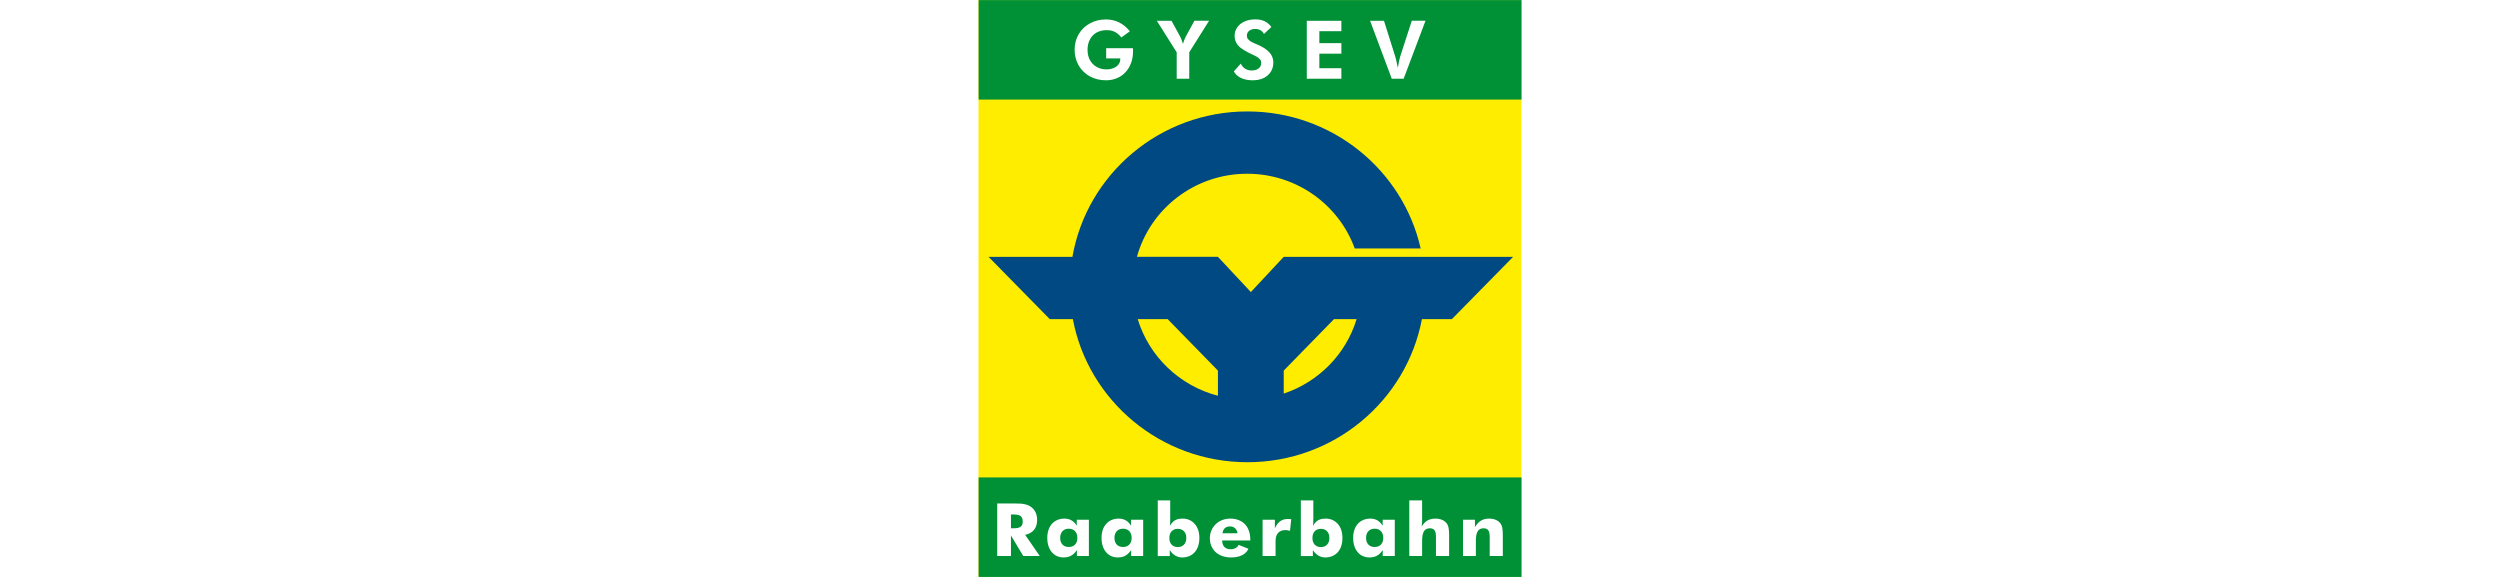 <?xml version="1.0" encoding="utf-8"?>
<!-- Generator: Adobe Illustrator 12.0.0, SVG Export Plug-In . SVG Version: 6.00 Build 51448)  -->
<!DOCTYPE svg PUBLIC "-//W3C//DTD SVG 1.1//EN" "http://www.w3.org/Graphics/SVG/1.1/DTD/svg11.dtd">
<svg  version="1.1" id="Layer_1" xmlns="http://www.w3.org/2000/svg" xmlns:xlink="http://www.w3.org/1999/xlink" width="1842.52" height="425.197"
	 viewBox="0 0 1842.52 425.197" overflow="visible" enable-background="new 0 0 1842.52 425.197" xml:space="preserve">
<rect fill="#FFFFFF" width="1842.52" height="425.197"/>
<g>
	<g id="Layer_3">
		<rect x="721.15" fill="#FFED00" width="400.12" height="425.125"/>
	</g>
	<g id="Layer_1_6_">
		<path fill="#FFED00" d="M724.148,425.197"/>
		<rect x="721.257" y="351.866" fill="#009036" width="400.112" height="73.331"/>
		<g>
			<path fill="#FFFFFF" d="M1078.258,409.798v-26.73h8.795v5.426c1.269-2.159,2.756-3.782,4.425-4.776
				c1.663-1.007,3.694-1.5,6.042-1.5c1.779,0,3.367,0.276,4.741,0.851c1.382,0.573,2.477,1.379,3.329,2.365
				c0.828,1.024,1.356,2.258,1.631,3.664c0.234,1.359,0.362,3.176,0.362,5.408v15.293h-9.663v-14.319
				c0-2.063-0.34-3.608-1.032-4.628c-0.71-0.966-1.845-1.494-3.442-1.494c-2.086,0-3.559,0.772-4.419,2.292
				c-0.884,1.51-1.306,3.815-1.306,6.94v11.209H1078.258 M1038.663,409.798v-41.01h9.444v14.38c0,1.696-0.098,3.289-0.324,4.832
				c0.913-1.415,1.852-2.552,2.771-3.348c0.959-0.813,2.016-1.424,3.216-1.827c1.208-0.412,2.582-0.608,4.145-0.608
				c1.787,0,3.367,0.276,4.764,0.851c1.372,0.573,2.481,1.379,3.313,2.365c0.838,1.024,1.358,2.258,1.623,3.664
				c0.257,1.359,0.393,3.176,0.393,5.408v15.293h-9.693v-14.319c0-2.063-0.333-3.608-1.02-4.628
				c-0.697-0.966-1.842-1.494-3.45-1.494c-2.079,0-3.556,0.772-4.424,2.292c-0.871,1.51-1.316,3.815-1.316,6.94v11.209H1038.663
				L1038.663,409.798z M1019.482,396.417c0-2.07-0.569-3.717-1.722-4.935c-1.132-1.21-2.688-1.829-4.636-1.829
				c-1.925,0-3.452,0.619-4.612,1.829c-1.147,1.223-1.706,2.876-1.706,4.935c0,2.087,0.559,3.728,1.696,4.928
				c1.132,1.18,2.672,1.794,4.622,1.794c1.963,0,3.516-0.611,4.636-1.794C1018.913,400.145,1019.482,398.504,1019.482,396.417
				 M1027.968,383.068v26.692h-8.878v-4.306c-1.276,1.877-2.703,3.241-4.266,4.106c-1.568,0.866-3.402,1.284-5.539,1.284
				c-1.789,0-3.412-0.351-4.887-1.007c-1.48-0.664-2.761-1.631-3.775-2.899c-1.064-1.248-1.902-2.775-2.461-4.515
				c-0.581-1.776-0.86-3.762-0.86-5.969c0-2.177,0.279-4.132,0.86-5.863c0.559-1.727,1.419-3.201,2.524-4.478
				c1.117-1.245,2.436-2.212,4.023-2.884c1.563-0.687,3.307-1.012,5.209-1.012c3.994,0,7.029,1.77,9.136,5.26v-4.411H1027.968
				L1027.968,383.068z M967.279,396.471c0,2.094,0.544,3.701,1.628,4.895c1.125,1.205,2.647,1.829,4.588,1.829
				c1.942,0,3.49-0.6,4.583-1.802c1.132-1.203,1.69-2.831,1.69-4.928c0-2.043-0.559-3.694-1.69-4.896
				c-1.13-1.213-2.665-1.81-4.583-1.81c-1.899,0-3.435,0.597-4.56,1.81C967.823,392.774,967.279,394.427,967.279,396.471
				 M958.723,368.792h9.203v13.959c0,1.933-0.105,3.533-0.267,4.784c0.823-1.366,1.651-2.434,2.542-3.193
				c0.86-0.766,1.85-1.299,2.952-1.646c1.087-0.307,2.418-0.478,3.985-0.478c1.774,0,3.413,0.324,4.907,1.012
				c1.511,0.674,2.809,1.641,3.921,2.884c1.117,1.238,1.971,2.738,2.542,4.499c0.584,1.731,0.868,3.694,0.868,5.844
				c0,2.204-0.284,4.192-0.868,5.969c-0.574,1.777-1.435,3.305-2.55,4.555c-1.127,1.251-2.469,2.202-4.046,2.859
				c-1.558,0.656-3.231,1.007-5.099,1.007c-3.712,0-6.787-1.784-9.213-5.391v4.344h-8.879V368.792L958.723,368.792z
				 M930.533,409.798v-26.73h9.069v6.291c0.619-1.444,1.364-2.705,2.28-3.739c0.943-1.057,1.993-1.832,3.193-2.333
				c1.186-0.536,2.491-0.788,3.881-0.788c0.656,0,1.555,0.03,2.702,0.137l-0.919,8.591c-1.245-0.372-2.34-0.554-3.331-0.554
				c-2.303,0-4.115,0.685-5.398,2.039c-1.275,1.404-1.91,3.399-1.91,6.047v11.045h-9.567V409.798z M912.021,393.008
				c-0.166-1.548-0.747-2.759-1.752-3.688c-0.991-0.893-2.227-1.341-3.714-1.341c-3.186,0-5.059,1.653-5.587,5.033h11.053V393.008z
				 M921.488,398.313H900.75c0.016,2.086,0.566,3.701,1.623,4.806c1.057,1.098,2.582,1.669,4.515,1.669
				c2.914,0,4.899-1.09,5.979-3.216l7.232,2.868c-0.823,1.986-2.348,3.563-4.545,4.693c-2.212,1.136-4.915,1.712-8.123,1.712
				c-3.254,0-6.063-0.614-8.41-1.802c-2.376-1.233-4.183-2.92-5.443-5.044c-1.269-2.179-1.91-4.597-1.91-7.282
				c0-2.028,0.365-3.905,1.097-5.637c0.695-1.762,1.767-3.327,3.141-4.646c1.35-1.349,2.965-2.36,4.837-3.121
				c1.873-0.737,3.903-1.097,6.146-1.097c2.182,0,4.167,0.354,6.002,1.082c1.827,0.715,3.359,1.729,4.65,3.075
				c1.269,1.316,2.265,2.946,2.925,4.899c0.699,1.94,1.023,4.16,1.023,6.586V398.313z M861.816,396.471
				c0,2.094,0.552,3.701,1.648,4.895c1.11,1.205,2.647,1.829,4.58,1.829c1.94,0,3.468-0.6,4.583-1.802
				c1.127-1.203,1.698-2.831,1.698-4.928c0-2.043-0.576-3.694-1.706-4.896c-1.14-1.213-2.665-1.81-4.575-1.81
				c-1.899,0-3.427,0.597-4.552,1.81C862.378,392.774,861.816,394.427,861.816,396.471 M853.281,368.792h9.172v13.959
				c0,1.933-0.083,3.533-0.249,4.784c0.815-1.366,1.666-2.434,2.545-3.193c0.86-0.766,1.856-1.299,2.951-1.646
				c1.095-0.307,2.438-0.478,4.002-0.478c1.754,0,3.397,0.324,4.907,1.012c1.494,0.674,2.823,1.641,3.902,2.884
				c1.12,1.238,1.958,2.738,2.56,4.499c0.584,1.731,0.876,3.694,0.876,5.844c0,2.204-0.292,4.192-0.876,5.969
				c-0.602,1.777-1.442,3.305-2.566,4.555c-1.103,1.251-2.444,2.202-4.024,2.859c-1.558,0.656-3.271,1.007-5.104,1.007
				c-3.719,0-6.802-1.784-9.24-5.391v4.344h-8.855V368.792z M834.032,396.417c0-2.07-0.569-3.717-1.706-4.935
				c-1.141-1.21-2.695-1.829-4.639-1.829c-1.947,0-3.487,0.619-4.61,1.829c-1.147,1.223-1.706,2.876-1.706,4.935
				c0,2.087,0.551,3.728,1.674,4.928c1.127,1.18,2.688,1.794,4.643,1.794c1.966,0,3.511-0.611,4.639-1.794
				C833.471,400.145,834.032,398.504,834.032,396.417 M842.525,383.068v26.692h-8.866v-4.306c-1.291,1.877-2.71,3.241-4.288,4.106
				c-1.555,0.866-3.395,1.284-5.531,1.284c-1.774,0-3.397-0.351-4.887-1.007c-1.473-0.664-2.738-1.631-3.79-2.899
				c-1.057-1.248-1.88-2.775-2.446-4.515c-0.581-1.776-0.868-3.762-0.868-5.969c0-2.177,0.287-4.132,0.868-5.863
				c0.566-1.727,1.42-3.201,2.529-4.478c1.103-1.245,2.436-2.212,4.009-2.884c1.556-0.687,3.307-1.012,5.207-1.012
				c4.011,0,7.036,1.77,9.138,5.26v-4.411H842.525L842.525,383.068z M794.034,396.417c0-2.07-0.566-3.717-1.714-4.935
				c-1.125-1.21-2.68-1.829-4.62-1.829c-1.955,0-3.503,0.619-4.628,1.829c-1.14,1.223-1.706,2.876-1.706,4.935
				c0,2.087,0.551,3.728,1.691,4.928c1.109,1.18,2.68,1.794,4.643,1.794c1.955,0,3.511-0.611,4.62-1.794
				C793.483,400.145,794.034,398.504,794.034,396.417 M802.513,383.068v26.692h-8.841v-4.306c-1.291,1.877-2.721,3.241-4.288,4.106
				c-1.563,0.866-3.412,1.284-5.534,1.284c-1.779,0-3.412-0.351-4.89-1.007c-1.472-0.664-2.74-1.631-3.8-2.899
				c-1.039-1.248-1.872-2.775-2.428-4.515c-0.592-1.776-0.879-3.762-0.879-5.969c0-2.177,0.287-4.132,0.879-5.863
				c0.559-1.727,1.419-3.201,2.506-4.478c1.125-1.245,2.461-2.212,4.031-2.884c1.556-0.687,3.297-1.012,5.202-1.012
				c4.017,0,7.044,1.77,9.127,5.26v-4.411H802.513L802.513,383.068z M734.951,409.798v-38.76h11.951
				c2.348,0,4.189,0.061,5.564,0.153c1.366,0.096,2.688,0.343,3.976,0.715c1.269,0.37,2.438,0.934,3.511,1.724
				c1.47,1.095,2.549,2.427,3.297,4.042c0.732,1.585,1.127,3.415,1.127,5.431c0,1.983-0.34,3.72-0.996,5.272
				c-0.697,1.547-1.691,2.808-3.005,3.749c-1.316,0.974-2.954,1.674-4.832,2.057l10.781,15.617H754.15l-9.07-15.154v15.154H734.951
				L734.951,409.798z M745.083,389.359h1.993c2.314,0,3.986-0.354,5.073-1.127c1.079-0.755,1.615-1.988,1.615-3.694
				c0-1.369-0.211-2.446-0.687-3.201c-0.463-0.78-1.163-1.324-2.099-1.656c-0.929-0.347-2.197-0.508-3.737-0.508h-2.159V389.359z"/>
			<path fill="#004983" d="M946.115,290.077c25.727-8.563,45.887-29.08,53.715-54.875h-16.654l-37.061,37.939V290.077
				 M897.625,291.677v-18.536l-37.044-37.939h-22.067C846.879,262.763,869.354,284.309,897.625,291.677 M921.884,215.241
				l24.231-25.95h169.067l-45.131,45.911h-22.095C1036.63,295.21,983.348,340.66,919.329,340.66
				c-64.01,0-117.317-45.449-128.627-105.458h-17.007l-45.123-45.911h61.808c10.623-60.852,64.313-107.164,128.949-107.164
				c62.402,0,114.646,43.204,127.714,100.987h-48.589c-11.664-32.098-42.766-55.062-79.275-55.062
				c-38.813,0-71.5,25.934-81.246,61.236h59.692L921.884,215.241z"/>
		</g>
	</g>
	<g id="Layer_2">
		<path fill="#009036" d="M721.249,73.396h400.12V0.072h-400.12V73.396z"/>
		<path fill="#FFFFFF" d="M1025.746,58.048l-15.99-42.741h10.239l8.41,26.654c0.391,1.283,0.997,3.973,1.813,8.088
			c0.573-3.772,1.162-6.571,1.736-8.385l8.544-26.356h10.104l-16.111,42.741H1025.746z M963.117,58.048V15.307h25.484v7.699H972.37
			v8.788h16.231v7.772H972.37v10.711h16.231v7.77H963.117z M909.334,52.616l5.148-5.751c0.707,1.593,1.752,2.84,3.156,3.742
			c1.404,0.891,3.02,1.342,4.847,1.342c1.422,0,2.688-0.221,3.76-0.696c1.071-0.464,1.888-1.121,2.431-1.941
			c0.559-0.827,0.846-1.816,0.846-2.981c0-0.944-0.211-1.731-0.635-2.329l-1.721-1.625c-0.74-0.494-1.781-1.048-3.05-1.662
			c-1.302-0.603-2.673-1.274-4.125-1.997c-2.295-1.188-4.135-2.355-5.616-3.468c-1.453-1.129-2.537-2.42-3.292-3.865
			c-0.755-1.438-1.147-3.108-1.147-5.018c0-2.265,0.619-4.313,1.875-6.146c1.268-1.843,3.05-3.304,5.375-4.345
			c2.325-1.075,4.982-1.601,8.018-1.601c2.566,0,4.832,0.453,6.749,1.343c1.948,0.899,3.621,2.316,5.073,4.264l-5.48,5.167
			c-1.283-2.478-3.476-3.703-6.48-3.703c-1.81,0-3.321,0.438-4.424,1.351c-1.117,0.907-1.674,2.071-1.674,3.509
			c0,0.944,0.212,1.731,0.617,2.405l1.781,1.699c0.755,0.479,1.902,1.045,3.428,1.724c1.525,0.649,2.477,1.075,2.884,1.252
			c3.621,1.638,6.326,3.484,8.139,5.594c1.767,2.072,2.64,4.456,2.64,7.138c0,3.895-1.374,7.082-4.122,9.514
			c-2.735,2.421-6.462,3.639-11.173,3.639c-3.308,0-6.131-0.554-8.486-1.683C912.311,56.378,910.542,54.762,909.334,52.616
			 M867.232,58.048V38.546l-14.648-23.239h10.826l6.417,11.712c0.649,1.234,1.328,3.004,2.008,5.318
			c0.536-1.901,1.235-3.694,2.111-5.39l6.35-11.643h10.809l-14.619,23.239v19.501h-9.253V58.048z M815.256,35.513h19.758
			c0.03,0.463,0.053,1.186,0.053,2.159c0,3.209-0.496,6.138-1.455,8.779c-0.966,2.623-2.355,4.91-4.167,6.833
			c-1.805,1.941-3.934,3.395-6.364,4.391c-2.431,1.013-5.076,1.505-7.942,1.505c-4.441,0-8.44-0.981-11.946-2.929
			c-3.522-1.933-6.263-4.63-8.226-8.063c-1.966-3.43-2.955-7.265-2.955-11.493c0-4.248,0.997-8.072,2.997-11.491
			c2.001-3.41,4.757-6.083,8.287-7.983c3.503-1.933,7.462-2.884,11.841-2.884c3.5,0,6.731,0.745,9.708,2.198
			c2.944,1.485,5.564,3.654,7.859,6.523l-6.259,4.56c-1.419-1.793-2.997-3.128-4.668-4.043c-1.688-0.91-3.752-1.35-6.168-1.35
			c-2.839,0-5.3,0.595-7.437,1.778c-2.106,1.181-3.744,2.884-4.899,5.097c-1.163,2.208-1.749,4.729-1.749,7.593
			c0,2.882,0.589,5.4,1.757,7.576c1.185,2.154,2.823,3.849,4.952,5.053c2.137,1.215,4.54,1.819,7.22,1.819
			c1.963,0,3.734-0.336,5.328-0.993c1.563-0.642,2.748-1.551,3.596-2.695c0.868-1.155,1.266-2.474,1.266-3.935v-0.479h-10.386
			V35.513z"/>
	</g>
</g>
</svg>
